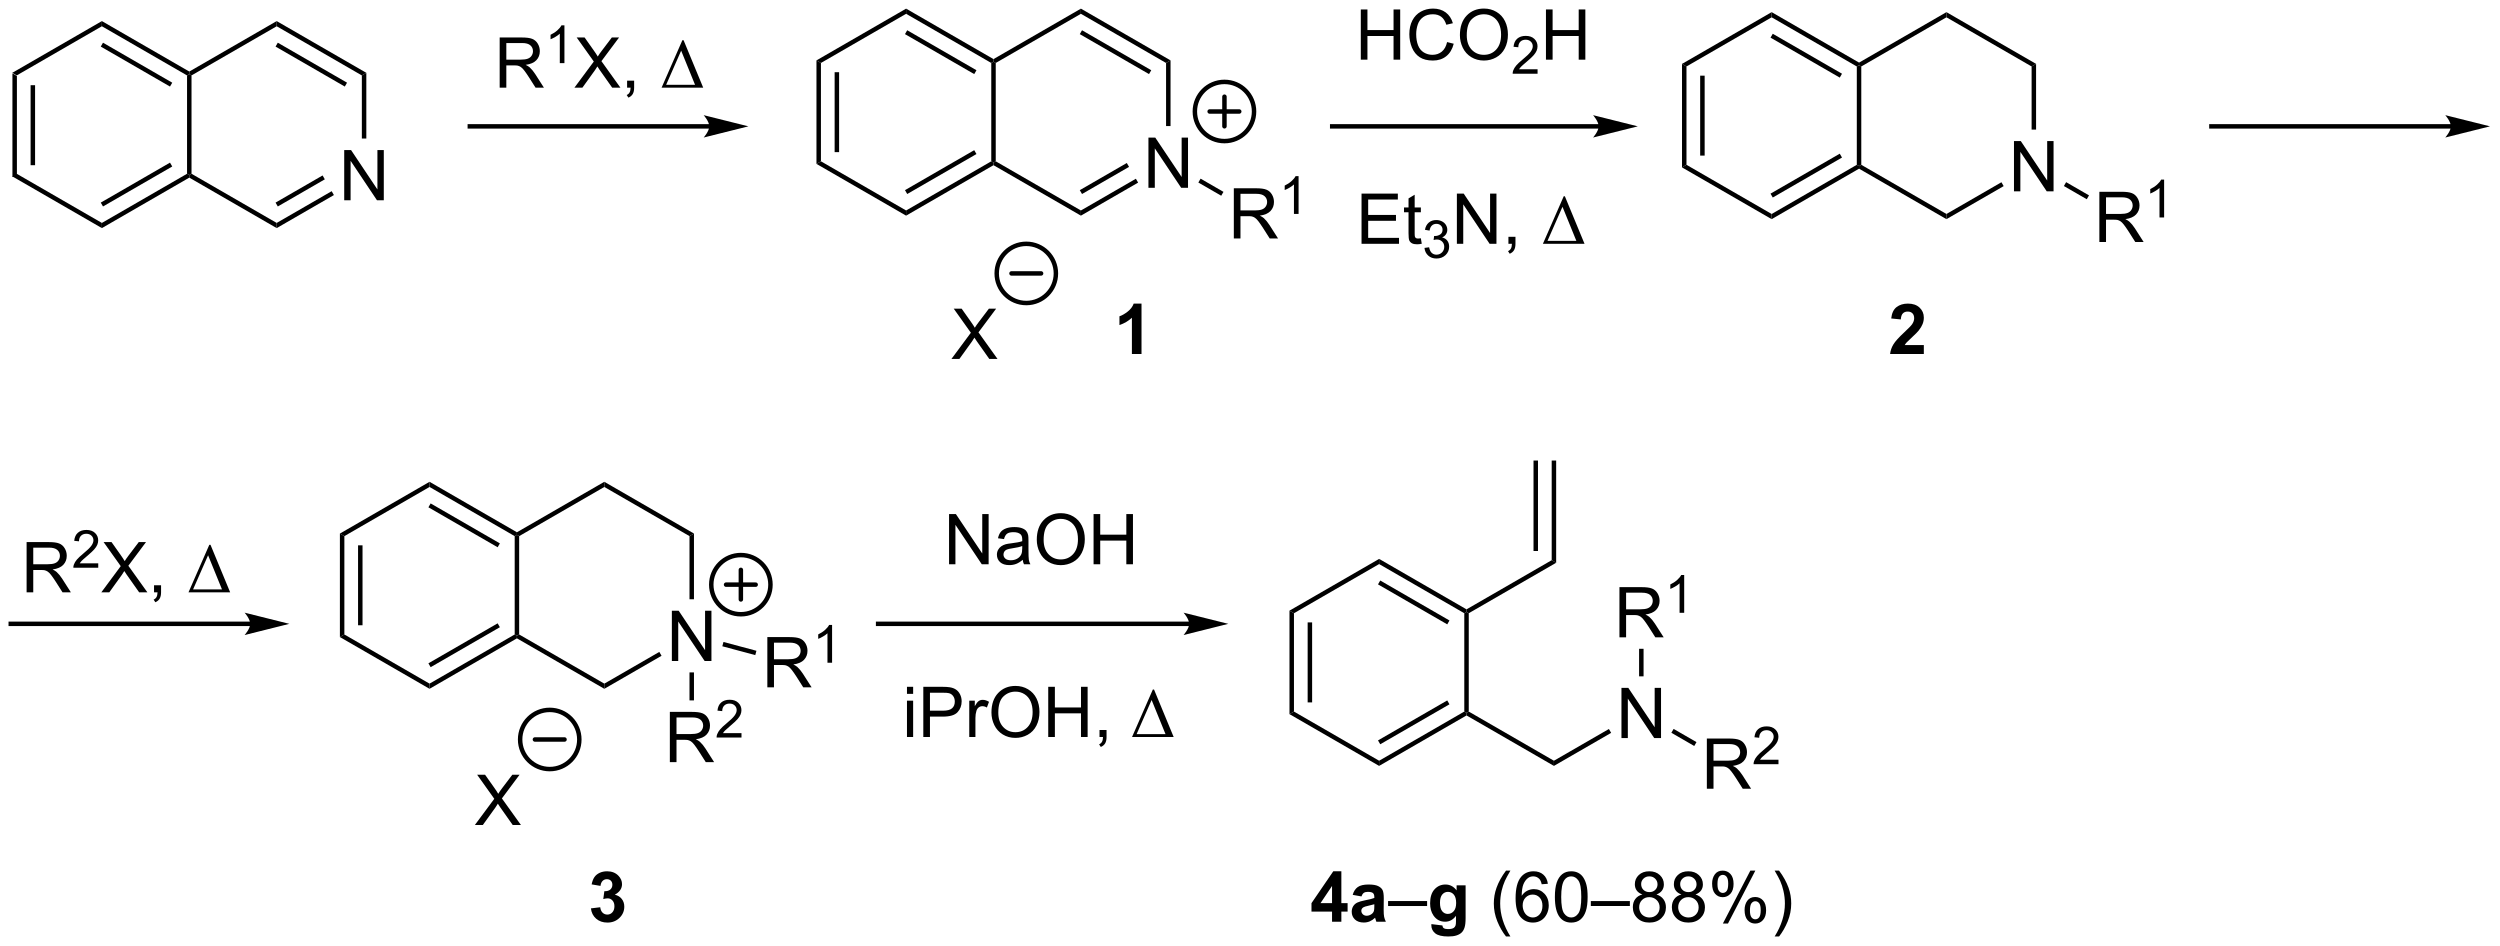 <?xml version="1.0" encoding="UTF-8"?>
<!DOCTYPE svg PUBLIC '-//W3C//DTD SVG 1.0//EN'
          'http://www.w3.org/TR/2001/REC-SVG-20010904/DTD/svg10.dtd'>
<svg stroke-dasharray="none" shape-rendering="auto" xmlns="http://www.w3.org/2000/svg" font-family="'Dialog'" text-rendering="auto" width="782" fill-opacity="1" color-interpolation="auto" color-rendering="auto" preserveAspectRatio="xMidYMid meet" font-size="12px" viewBox="0 0 782 296" fill="black" xmlns:xlink="http://www.w3.org/1999/xlink" stroke="black" image-rendering="auto" stroke-miterlimit="10" stroke-linecap="square" stroke-linejoin="miter" font-style="normal" stroke-width="1" height="296" stroke-dashoffset="0" font-weight="normal" stroke-opacity="1"
><!--Generated by the Batik Graphics2D SVG Generator--><defs id="genericDefs"
  /><g
  ><defs id="defs1"
    ><clipPath clipPathUnits="userSpaceOnUse" id="clipPath1"
      ><path d="M0.37 2.918 L293.44 2.918 L293.44 113.761 L0.37 113.761 L0.37 2.918 Z"
      /></clipPath
      ><clipPath clipPathUnits="userSpaceOnUse" id="clipPath2"
      ><path d="M53.541 168.044 L53.541 275.805 L338.462 275.805 L338.462 168.044 Z"
      /></clipPath
    ></defs
    ><g transform="scale(2.667,2.667) translate(-0.37,-2.918) matrix(1.029,0,0,1.029,-54.702,-169.932)"
    ><path d="M54.936 176.346 L55.447 176.641 L55.447 187.855 L54.936 188.15 ZM57.008 177.69 L57.008 186.806 L57.518 186.806 L57.518 177.69 Z" stroke="none" clip-path="url(#clipPath2)"
    /></g
    ><g transform="matrix(2.743,0,0,2.743,-146.86,-460.934)"
    ><path d="M54.936 188.15 L55.447 187.855 L65.158 193.462 L65.158 194.051 Z" stroke="none" clip-path="url(#clipPath2)"
    /></g
    ><g transform="matrix(2.743,0,0,2.743,-146.86,-460.934)"
    ><path d="M65.158 194.051 L65.158 193.462 L74.87 187.855 L75.125 188.002 L75.125 188.297 ZM65.286 191.585 L73.181 187.027 L72.926 186.585 L65.031 191.144 Z" stroke="none" clip-path="url(#clipPath2)"
    /></g
    ><g transform="matrix(2.743,0,0,2.743,-146.86,-460.934)"
    ><path d="M75.38 187.855 L75.125 188.002 L74.87 187.855 L74.87 176.641 L75.125 176.494 L75.38 176.641 Z" stroke="none" clip-path="url(#clipPath2)"
    /></g
    ><g transform="matrix(2.743,0,0,2.743,-146.86,-460.934)"
    ><path d="M75.125 176.199 L75.125 176.494 L74.87 176.641 L65.158 171.034 L65.158 170.445 ZM73.181 177.469 L65.286 172.91 L65.031 173.352 L72.926 177.911 Z" stroke="none" clip-path="url(#clipPath2)"
    /></g
    ><g transform="matrix(2.743,0,0,2.743,-146.86,-460.934)"
    ><path d="M65.158 170.445 L65.158 171.034 L55.447 176.641 L54.936 176.346 Z" stroke="none" clip-path="url(#clipPath2)"
    /></g
    ><g transform="matrix(2.743,0,0,2.743,-146.86,-460.934)"
    ><path d="M92.793 190.877 L92.793 185.151 L93.572 185.151 L96.579 189.645 L96.579 185.151 L97.306 185.151 L97.306 190.877 L96.528 190.877 L93.52 186.377 L93.52 190.877 L92.793 190.877 Z" stroke="none" clip-path="url(#clipPath2)"
    /></g
    ><g transform="matrix(2.743,0,0,2.743,-146.86,-460.934)"
    ><path d="M75.125 188.297 L75.125 188.002 L75.38 187.855 L85.092 193.462 L85.092 194.051 Z" stroke="none" clip-path="url(#clipPath2)"
    /></g
    ><g transform="matrix(2.743,0,0,2.743,-146.86,-460.934)"
    ><path d="M85.092 194.051 L85.092 193.462 L91.362 189.842 L91.617 190.284 ZM85.219 191.585 L90.581 188.49 L90.326 188.048 L84.964 191.144 Z" stroke="none" clip-path="url(#clipPath2)"
    /></g
    ><g transform="matrix(2.743,0,0,2.743,-146.86,-460.934)"
    ><path d="M95.314 183.839 L94.803 183.839 L94.803 176.641 L95.314 176.346 Z" stroke="none" clip-path="url(#clipPath2)"
    /></g
    ><g transform="matrix(2.743,0,0,2.743,-146.86,-460.934)"
    ><path d="M95.314 176.346 L94.803 176.641 L85.092 171.034 L85.092 170.445 ZM93.115 177.469 L85.219 172.91 L84.964 173.352 L92.859 177.911 Z" stroke="none" clip-path="url(#clipPath2)"
    /></g
    ><g transform="matrix(2.743,0,0,2.743,-146.86,-460.934)"
    ><path d="M85.092 170.445 L85.092 171.034 L75.38 176.641 L75.125 176.494 L75.125 176.199 Z" stroke="none" clip-path="url(#clipPath2)"
    /></g
    ><g transform="matrix(2.743,0,0,2.743,-146.86,-460.934)"
    ><path d="M110.521 178.041 L110.521 172.315 L113.06 172.315 Q113.826 172.315 114.224 172.469 Q114.623 172.622 114.86 173.013 Q115.099 173.403 115.099 173.877 Q115.099 174.487 114.704 174.906 Q114.31 175.323 113.485 175.435 Q113.787 175.581 113.943 175.721 Q114.274 176.026 114.571 176.482 L115.568 178.041 L114.615 178.041 L113.857 176.849 Q113.524 176.333 113.308 176.06 Q113.094 175.786 112.925 175.677 Q112.756 175.567 112.579 175.526 Q112.451 175.497 112.157 175.497 L111.279 175.497 L111.279 178.041 L110.521 178.041 ZM111.279 174.841 L112.907 174.841 Q113.427 174.841 113.719 174.734 Q114.013 174.627 114.164 174.39 Q114.318 174.153 114.318 173.877 Q114.318 173.471 114.021 173.211 Q113.727 172.948 113.091 172.948 L111.279 172.948 L111.279 174.841 Z" stroke="none" clip-path="url(#clipPath2)"
    /></g
    ><g transform="matrix(2.743,0,0,2.743,-146.86,-460.934)"
    ><path d="M117.905 175.241 L117.377 175.241 L117.377 171.88 Q117.186 172.062 116.877 172.243 Q116.569 172.425 116.323 172.517 L116.323 172.007 Q116.764 171.798 117.094 171.503 Q117.426 171.206 117.565 170.929 L117.905 170.929 L117.905 175.241 Z" stroke="none" clip-path="url(#clipPath2)"
    /></g
    ><g transform="matrix(2.743,0,0,2.743,-146.86,-460.934)"
    ><path d="M119.042 178.041 L121.255 175.057 L119.302 172.315 L120.206 172.315 L121.245 173.784 Q121.568 174.239 121.706 174.487 Q121.896 174.174 122.159 173.833 L123.31 172.315 L124.135 172.315 L122.122 175.013 L124.292 178.041 L123.354 178.041 L121.912 175.997 Q121.792 175.823 121.662 175.614 Q121.471 175.927 121.388 176.044 L119.951 178.041 L119.042 178.041 ZM125.052 178.041 L125.052 177.239 L125.854 177.239 L125.854 178.041 Q125.854 178.484 125.698 178.755 Q125.542 179.026 125.201 179.174 L125.005 178.875 Q125.229 178.776 125.333 178.586 Q125.44 178.398 125.451 178.041 L125.052 178.041 Z" stroke="none" clip-path="url(#clipPath2)"
    /></g
    ><g transform="matrix(2.743,0,0,2.743,-146.86,-460.934)"
    ><path d="M128.982 178.041 L131.357 172.622 L131.49 172.622 L133.732 178.041 L128.982 178.041 ZM132.799 177.708 L131.216 173.817 L129.505 177.708 L132.799 177.708 Z" stroke="none" clip-path="url(#clipPath2)"
    /></g
    ><g transform="matrix(2.743,0,0,2.743,-146.86,-460.934)"
    ><path d="M134.421 182.193 L107.117 182.193 L106.862 182.193 L106.862 182.703 L107.117 182.703 L134.421 182.703 L134.676 182.703 L134.676 182.193 L134.421 182.193 ZM138.886 182.448 L133.783 181.172 C133.783 181.172 134.421 181.89 134.421 182.448 C134.421 183.006 133.783 183.723 133.783 183.723 Z" stroke="none" clip-path="url(#clipPath2)"
    /></g
    ><g transform="matrix(2.743,0,0,2.743,-146.86,-460.934)"
    ><path d="M146.646 174.926 L147.156 175.221 L147.156 186.435 L146.646 186.73 ZM148.718 176.27 L148.718 185.386 L149.228 185.386 L149.228 176.27 Z" stroke="none" clip-path="url(#clipPath2)"
    /></g
    ><g transform="matrix(2.743,0,0,2.743,-146.86,-460.934)"
    ><path d="M146.646 186.73 L147.156 186.435 L156.868 192.042 L156.868 192.631 Z" stroke="none" clip-path="url(#clipPath2)"
    /></g
    ><g transform="matrix(2.743,0,0,2.743,-146.86,-460.934)"
    ><path d="M156.868 192.631 L156.868 192.042 L166.58 186.435 L166.835 186.582 L166.835 186.877 ZM156.995 190.165 L164.891 185.607 L164.636 185.165 L156.74 189.724 Z" stroke="none" clip-path="url(#clipPath2)"
    /></g
    ><g transform="matrix(2.743,0,0,2.743,-146.86,-460.934)"
    ><path d="M167.09 186.435 L166.835 186.582 L166.58 186.435 L166.58 175.221 L166.835 175.073 L167.09 175.221 Z" stroke="none" clip-path="url(#clipPath2)"
    /></g
    ><g transform="matrix(2.743,0,0,2.743,-146.86,-460.934)"
    ><path d="M166.835 174.779 L166.835 175.073 L166.58 175.221 L156.868 169.614 L156.868 169.025 ZM164.891 176.049 L156.995 171.49 L156.74 171.932 L164.636 176.49 Z" stroke="none" clip-path="url(#clipPath2)"
    /></g
    ><g transform="matrix(2.743,0,0,2.743,-146.86,-460.934)"
    ><path d="M156.868 169.025 L156.868 169.614 L147.156 175.221 L146.646 174.926 Z" stroke="none" clip-path="url(#clipPath2)"
    /></g
    ><g transform="matrix(2.743,0,0,2.743,-146.86,-460.934)"
    ><path d="M184.503 189.457 L184.503 183.731 L185.281 183.731 L188.289 188.225 L188.289 183.731 L189.016 183.731 L189.016 189.457 L188.237 189.457 L185.229 184.957 L185.229 189.457 L184.503 189.457 Z" stroke="none" clip-path="url(#clipPath2)"
    /></g
    ><g transform="matrix(2.743,0,0,2.743,-146.86,-460.934)"
    ><path d="M166.835 186.877 L166.835 186.582 L167.09 186.435 L176.802 192.042 L176.802 192.631 Z" stroke="none" clip-path="url(#clipPath2)"
    /></g
    ><g transform="matrix(2.743,0,0,2.743,-146.86,-460.934)"
    ><path d="M176.802 192.631 L176.802 192.042 L183.071 188.422 L183.326 188.864 ZM176.929 190.165 L182.291 187.07 L182.035 186.628 L176.674 189.724 Z" stroke="none" clip-path="url(#clipPath2)"
    /></g
    ><g transform="matrix(2.743,0,0,2.743,-146.86,-460.934)"
    ><path d="M187.023 182.419 L186.513 182.419 L186.513 175.221 L187.023 174.926 Z" stroke="none" clip-path="url(#clipPath2)"
    /></g
    ><g transform="matrix(2.743,0,0,2.743,-146.86,-460.934)"
    ><path d="M187.023 174.926 L186.513 175.221 L176.802 169.614 L176.802 169.025 ZM184.824 176.049 L176.929 171.49 L176.674 171.932 L184.569 176.49 Z" stroke="none" clip-path="url(#clipPath2)"
    /></g
    ><g transform="matrix(2.743,0,0,2.743,-146.86,-460.934)"
    ><path d="M176.802 169.025 L176.802 169.614 L167.09 175.221 L166.835 175.073 L166.835 174.779 Z" stroke="none" clip-path="url(#clipPath2)"
    /></g
    ><g transform="matrix(2.743,0,0,2.743,-146.86,-460.934)"
    ><path d="M194.24 195.237 L194.24 189.51 L196.779 189.51 Q197.545 189.51 197.943 189.664 Q198.342 189.817 198.579 190.208 Q198.818 190.599 198.818 191.072 Q198.818 191.682 198.423 192.101 Q198.029 192.518 197.204 192.63 Q197.506 192.776 197.662 192.916 Q197.993 193.221 198.29 193.677 L199.287 195.237 L198.334 195.237 L197.576 194.044 Q197.243 193.528 197.027 193.255 Q196.813 192.981 196.644 192.872 Q196.475 192.762 196.298 192.721 Q196.17 192.692 195.876 192.692 L194.998 192.692 L194.998 195.237 L194.24 195.237 ZM194.998 192.036 L196.626 192.036 Q197.147 192.036 197.438 191.929 Q197.732 191.822 197.883 191.585 Q198.037 191.349 198.037 191.072 Q198.037 190.666 197.74 190.406 Q197.446 190.143 196.811 190.143 L194.998 190.143 L194.998 192.036 Z" stroke="none" clip-path="url(#clipPath2)"
    /></g
    ><g transform="matrix(2.743,0,0,2.743,-146.86,-460.934)"
    ><path d="M201.624 192.436 L201.096 192.436 L201.096 189.075 Q200.905 189.257 200.596 189.438 Q200.288 189.62 200.042 189.712 L200.042 189.202 Q200.483 188.993 200.813 188.698 Q201.145 188.401 201.284 188.124 L201.624 188.124 L201.624 192.436 Z" stroke="none" clip-path="url(#clipPath2)"
    /></g
    ><g transform="matrix(2.743,0,0,2.743,-146.86,-460.934)"
    ><path d="M190.195 188.855 L190.45 188.413 L193.059 189.919 L192.804 190.361 Z" stroke="none" clip-path="url(#clipPath2)"
    /></g
    ><g transform="matrix(2.743,0,0,2.743,-146.86,-460.934)"
    ><path d="M162.04 208.969 L164.253 205.984 L162.3 203.242 L163.203 203.242 L164.243 204.711 Q164.565 205.167 164.703 205.414 Q164.894 205.101 165.157 204.76 L166.308 203.242 L167.133 203.242 L165.12 205.94 L167.29 208.969 L166.352 208.969 L164.909 206.924 Q164.79 206.75 164.659 206.542 Q164.469 206.854 164.386 206.971 L162.948 208.969 L162.04 208.969 Z" stroke="none" clip-path="url(#clipPath2)"
    /></g
    ><g stroke-width="0.51" transform="matrix(2.743,0,0,2.743,-146.86,-460.934)" stroke-linejoin="round" stroke-linecap="round"
    ><path fill="none" d="M193.171 184.13 C191.307 184.13 189.796 182.619 189.796 180.755 C189.796 178.891 191.307 177.38 193.171 177.38 C195.035 177.38 196.546 178.891 196.546 180.755 C196.546 182.619 195.035 184.13 193.171 184.13 M191.483 180.755 L194.858 180.755 M193.171 179.067 L193.171 182.442" clip-path="url(#clipPath2)"
    /></g
    ><g stroke-width="0.51" transform="matrix(2.743,0,0,2.743,-146.86,-460.934)" stroke-linejoin="round" stroke-linecap="round"
    ><path fill="none" d="M170.575 202.595 C168.71 202.595 167.2 201.084 167.2 199.22 C167.2 197.357 168.71 195.845 170.575 195.845 C172.438 195.845 173.95 197.357 173.95 199.22 C173.95 201.084 172.438 202.595 170.575 202.595 M168.887 199.22 L172.262 199.22" clip-path="url(#clipPath2)"
    /></g
    ><g transform="matrix(2.743,0,0,2.743,-146.86,-460.934)"
    ><path d="M208.72 174.845 L208.72 169.118 L209.477 169.118 L209.477 171.47 L212.454 171.47 L212.454 169.118 L213.212 169.118 L213.212 174.845 L212.454 174.845 L212.454 172.144 L209.477 172.144 L209.477 174.845 L208.72 174.845 ZM218.559 172.837 L219.317 173.027 Q219.08 173.962 218.46 174.454 Q217.841 174.944 216.947 174.944 Q216.02 174.944 215.44 174.566 Q214.862 174.188 214.557 173.475 Q214.255 172.759 214.255 171.938 Q214.255 171.042 214.596 170.378 Q214.94 169.712 215.57 169.365 Q216.2 169.019 216.958 169.019 Q217.817 169.019 218.403 169.457 Q218.989 169.894 219.221 170.688 L218.473 170.863 Q218.275 170.238 217.895 169.954 Q217.518 169.667 216.942 169.667 Q216.283 169.667 215.838 169.985 Q215.395 170.3 215.216 170.834 Q215.036 171.368 215.036 171.933 Q215.036 172.665 215.25 173.209 Q215.463 173.753 215.911 174.024 Q216.362 174.292 216.885 174.292 Q217.52 174.292 217.96 173.925 Q218.403 173.558 218.559 172.837 ZM220.022 172.055 Q220.022 170.628 220.787 169.824 Q221.553 169.016 222.764 169.016 Q223.555 169.016 224.191 169.397 Q224.829 169.774 225.162 170.451 Q225.498 171.128 225.498 171.988 Q225.498 172.86 225.147 173.548 Q224.795 174.235 224.149 174.589 Q223.506 174.944 222.759 174.944 Q221.951 174.944 221.313 174.553 Q220.678 174.16 220.35 173.485 Q220.022 172.808 220.022 172.055 ZM220.803 172.066 Q220.803 173.102 221.357 173.699 Q221.915 174.292 222.756 174.292 Q223.61 174.292 224.162 173.691 Q224.717 173.089 224.717 171.985 Q224.717 171.285 224.48 170.764 Q224.243 170.243 223.787 169.957 Q223.334 169.667 222.766 169.667 Q221.962 169.667 221.381 170.222 Q220.803 170.774 220.803 172.066 Z" stroke="none" clip-path="url(#clipPath2)"
    /></g
    ><g transform="matrix(2.743,0,0,2.743,-146.86,-460.934)"
    ><path d="M228.878 175.937 L228.878 176.445 L226.038 176.445 Q226.032 176.253 226.1 176.077 Q226.208 175.788 226.446 175.507 Q226.686 175.226 227.137 174.857 Q227.837 174.282 228.083 173.946 Q228.329 173.611 228.329 173.312 Q228.329 172.999 228.104 172.784 Q227.882 172.568 227.52 172.568 Q227.139 172.568 226.911 172.796 Q226.683 173.025 226.68 173.429 L226.137 173.374 Q226.194 172.767 226.558 172.45 Q226.921 172.132 227.532 172.132 Q228.151 172.132 228.511 172.476 Q228.872 172.818 228.872 173.323 Q228.872 173.581 228.766 173.831 Q228.661 174.079 228.415 174.355 Q228.171 174.63 227.602 175.111 Q227.128 175.509 226.993 175.651 Q226.858 175.794 226.77 175.937 L228.878 175.937 Z" stroke="none" clip-path="url(#clipPath2)"
    /></g
    ><g transform="matrix(2.743,0,0,2.743,-146.86,-460.934)"
    ><path d="M229.834 174.845 L229.834 169.118 L230.592 169.118 L230.592 171.47 L233.568 171.47 L233.568 169.118 L234.326 169.118 L234.326 174.845 L233.568 174.845 L233.568 172.144 L230.592 172.144 L230.592 174.845 L229.834 174.845 Z" stroke="none" clip-path="url(#clipPath2)"
    /></g
    ><g transform="matrix(2.743,0,0,2.743,-146.86,-460.934)"
    ><path d="M208.804 195.845 L208.804 190.118 L212.944 190.118 L212.944 190.792 L209.561 190.792 L209.561 192.548 L212.731 192.548 L212.731 193.22 L209.561 193.22 L209.561 195.167 L213.077 195.167 L213.077 195.845 L208.804 195.845 ZM215.569 195.214 L215.671 195.837 Q215.374 195.899 215.139 195.899 Q214.757 195.899 214.546 195.779 Q214.335 195.657 214.249 195.459 Q214.163 195.261 214.163 194.628 L214.163 192.243 L213.647 192.243 L213.647 191.696 L214.163 191.696 L214.163 190.667 L214.863 190.245 L214.863 191.696 L215.569 191.696 L215.569 192.243 L214.863 192.243 L214.863 194.667 Q214.863 194.97 214.9 195.055 Q214.936 195.141 215.02 195.194 Q215.106 195.243 215.262 195.243 Q215.379 195.243 215.569 195.214 Z" stroke="none" clip-path="url(#clipPath2)"
    /></g
    ><g transform="matrix(2.743,0,0,2.743,-146.86,-460.934)"
    ><path d="M215.981 196.31 L216.509 196.239 Q216.6 196.689 216.817 196.886 Q217.036 197.083 217.35 197.083 Q217.721 197.083 217.977 196.825 Q218.235 196.568 218.235 196.187 Q218.235 195.823 217.997 195.589 Q217.761 195.353 217.393 195.353 Q217.245 195.353 217.022 195.411 L217.081 194.948 Q217.134 194.954 217.165 194.954 Q217.503 194.954 217.772 194.779 Q218.042 194.603 218.042 194.236 Q218.042 193.946 217.845 193.757 Q217.649 193.566 217.339 193.566 Q217.03 193.566 216.825 193.759 Q216.62 193.952 216.561 194.339 L216.034 194.245 Q216.132 193.714 216.473 193.423 Q216.817 193.132 217.327 193.132 Q217.679 193.132 217.973 193.282 Q218.27 193.433 218.427 193.695 Q218.583 193.954 218.583 194.247 Q218.583 194.526 218.432 194.755 Q218.284 194.984 217.991 195.118 Q218.372 195.206 218.583 195.484 Q218.794 195.759 218.794 196.175 Q218.794 196.738 218.384 197.13 Q217.973 197.521 217.346 197.521 Q216.782 197.521 216.407 197.185 Q216.034 196.847 215.981 196.31 Z" stroke="none" clip-path="url(#clipPath2)"
    /></g
    ><g transform="matrix(2.743,0,0,2.743,-146.86,-460.934)"
    ><path d="M219.676 195.845 L219.676 190.118 L220.454 190.118 L223.462 194.613 L223.462 190.118 L224.189 190.118 L224.189 195.845 L223.41 195.845 L220.402 191.345 L220.402 195.845 L219.676 195.845 ZM225.554 195.845 L225.554 195.042 L226.357 195.042 L226.357 195.845 Q226.357 196.287 226.2 196.558 Q226.044 196.829 225.703 196.977 L225.508 196.678 Q225.732 196.579 225.836 196.389 Q225.942 196.201 225.953 195.845 L225.554 195.845 Z" stroke="none" clip-path="url(#clipPath2)"
    /></g
    ><g transform="matrix(2.743,0,0,2.743,-146.86,-460.934)"
    ><path d="M229.484 195.845 L231.859 190.425 L231.992 190.425 L234.234 195.845 L229.484 195.845 ZM233.302 195.511 L231.719 191.62 L230.008 195.511 L233.302 195.511 Z" stroke="none" clip-path="url(#clipPath2)"
    /></g
    ><g transform="matrix(2.743,0,0,2.743,-146.86,-460.934)"
    ><path d="M235.845 182.193 L205.459 182.193 L205.204 182.193 L205.204 182.703 L205.459 182.703 L235.845 182.703 L236.1 182.703 L236.1 182.193 L235.845 182.193 ZM240.309 182.448 L235.207 181.172 C235.207 181.172 235.845 181.89 235.845 182.448 C235.845 183.006 235.207 183.723 235.207 183.723 Z" stroke="none" clip-path="url(#clipPath2)"
    /></g
    ><g transform="matrix(2.743,0,0,2.743,-146.86,-460.934)"
    ><path d="M245.349 175.326 L245.859 175.62 L245.859 186.834 L245.349 187.129 ZM247.42 176.669 L247.42 185.786 L247.931 185.786 L247.931 176.669 Z" stroke="none" clip-path="url(#clipPath2)"
    /></g
    ><g transform="matrix(2.743,0,0,2.743,-146.86,-460.934)"
    ><path d="M245.349 187.129 L245.859 186.834 L255.571 192.442 L255.571 193.031 Z" stroke="none" clip-path="url(#clipPath2)"
    /></g
    ><g transform="matrix(2.743,0,0,2.743,-146.86,-460.934)"
    ><path d="M255.571 193.031 L255.571 192.442 L265.282 186.834 L265.538 186.982 L265.538 187.276 ZM255.698 190.565 L263.594 186.007 L263.338 185.565 L255.443 190.123 Z" stroke="none" clip-path="url(#clipPath2)"
    /></g
    ><g transform="matrix(2.743,0,0,2.743,-146.86,-460.934)"
    ><path d="M265.793 186.834 L265.538 186.982 L265.282 186.834 L265.282 175.62 L265.538 175.473 L265.793 175.62 Z" stroke="none" clip-path="url(#clipPath2)"
    /></g
    ><g transform="matrix(2.743,0,0,2.743,-146.86,-460.934)"
    ><path d="M265.538 175.179 L265.538 175.473 L265.282 175.62 L255.571 170.013 L255.571 169.424 ZM263.594 176.448 L255.698 171.89 L255.443 172.332 L263.338 176.89 Z" stroke="none" clip-path="url(#clipPath2)"
    /></g
    ><g transform="matrix(2.743,0,0,2.743,-146.86,-460.934)"
    ><path d="M255.571 169.424 L255.571 170.013 L245.859 175.62 L245.349 175.326 Z" stroke="none" clip-path="url(#clipPath2)"
    /></g
    ><g transform="matrix(2.743,0,0,2.743,-146.86,-460.934)"
    ><path d="M283.205 189.857 L283.205 184.13 L283.984 184.13 L286.992 188.625 L286.992 184.13 L287.719 184.13 L287.719 189.857 L286.94 189.857 L283.932 185.357 L283.932 189.857 L283.205 189.857 Z" stroke="none" clip-path="url(#clipPath2)"
    /></g
    ><g transform="matrix(2.743,0,0,2.743,-146.86,-460.934)"
    ><path d="M265.538 187.276 L265.538 186.982 L265.793 186.834 L275.504 192.442 L275.504 193.031 Z" stroke="none" clip-path="url(#clipPath2)"
    /></g
    ><g transform="matrix(2.743,0,0,2.743,-146.86,-460.934)"
    ><path d="M275.504 193.031 L275.504 192.442 L281.774 188.822 L282.029 189.264 Z" stroke="none" clip-path="url(#clipPath2)"
    /></g
    ><g transform="matrix(2.743,0,0,2.743,-146.86,-460.934)"
    ><path d="M285.726 182.819 L285.216 182.819 L285.216 175.62 L285.726 175.326 Z" stroke="none" clip-path="url(#clipPath2)"
    /></g
    ><g transform="matrix(2.743,0,0,2.743,-146.86,-460.934)"
    ><path d="M285.726 175.326 L285.216 175.62 L275.504 170.013 L275.504 169.424 Z" stroke="none" clip-path="url(#clipPath2)"
    /></g
    ><g transform="matrix(2.743,0,0,2.743,-146.86,-460.934)"
    ><path d="M275.504 169.424 L275.504 170.013 L265.793 175.62 L265.538 175.473 L265.538 175.179 Z" stroke="none" clip-path="url(#clipPath2)"
    /></g
    ><g transform="matrix(2.743,0,0,2.743,-146.86,-460.934)"
    ><path d="M292.943 195.636 L292.943 189.91 L295.482 189.91 Q296.248 189.91 296.646 190.063 Q297.045 190.217 297.282 190.607 Q297.521 190.998 297.521 191.472 Q297.521 192.081 297.125 192.501 Q296.732 192.917 295.907 193.029 Q296.209 193.175 296.365 193.316 Q296.696 193.62 296.993 194.076 L297.99 195.636 L297.037 195.636 L296.279 194.443 Q295.946 193.928 295.73 193.654 Q295.516 193.381 295.347 193.272 Q295.178 193.162 295 193.12 Q294.873 193.092 294.579 193.092 L293.701 193.092 L293.701 195.636 L292.943 195.636 ZM293.701 192.436 L295.329 192.436 Q295.849 192.436 296.141 192.329 Q296.435 192.222 296.586 191.985 Q296.74 191.748 296.74 191.472 Q296.74 191.066 296.443 190.805 Q296.149 190.542 295.513 190.542 L293.701 190.542 L293.701 192.436 Z" stroke="none" clip-path="url(#clipPath2)"
    /></g
    ><g transform="matrix(2.743,0,0,2.743,-146.86,-460.934)"
    ><path d="M300.327 192.836 L299.799 192.836 L299.799 189.475 Q299.608 189.656 299.299 189.838 Q298.991 190.02 298.745 190.112 L298.745 189.602 Q299.186 189.393 299.516 189.098 Q299.848 188.801 299.987 188.524 L300.327 188.524 L300.327 192.836 Z" stroke="none" clip-path="url(#clipPath2)"
    /></g
    ><g transform="matrix(2.743,0,0,2.743,-146.86,-460.934)"
    ><path d="M288.897 189.255 L289.153 188.813 L291.762 190.319 L291.506 190.761 Z" stroke="none" clip-path="url(#clipPath2)"
    /></g
    ><g transform="matrix(2.743,0,0,2.743,-146.86,-460.934)"
    ><path d="M333.026 182.193 L305.721 182.193 L305.466 182.193 L305.466 182.703 L305.721 182.703 L333.026 182.703 L333.281 182.703 L333.281 182.193 L333.026 182.193 ZM337.49 182.448 L332.388 181.172 C332.388 181.172 333.026 181.89 333.026 182.448 C333.026 183.006 332.388 183.723 332.388 183.723 Z" stroke="none" clip-path="url(#clipPath2)"
    /></g
    ><g transform="matrix(2.743,0,0,2.743,-146.86,-460.934)"
    ><path d="M56.574 235.585 L56.574 229.858 L59.113 229.858 Q59.879 229.858 60.277 230.012 Q60.676 230.165 60.913 230.556 Q61.152 230.947 61.152 231.421 Q61.152 232.03 60.757 232.449 Q60.363 232.866 59.538 232.978 Q59.84 233.124 59.996 233.264 Q60.327 233.569 60.624 234.025 L61.621 235.585 L60.668 235.585 L59.91 234.392 Q59.577 233.876 59.361 233.603 Q59.147 233.329 58.978 233.22 Q58.809 233.111 58.632 233.069 Q58.504 233.04 58.21 233.04 L57.332 233.04 L57.332 235.585 L56.574 235.585 ZM57.332 232.384 L58.96 232.384 Q59.481 232.384 59.772 232.277 Q60.066 232.171 60.218 231.934 Q60.371 231.697 60.371 231.421 Q60.371 231.014 60.074 230.754 Q59.78 230.491 59.145 230.491 L57.332 230.491 L57.332 232.384 Z" stroke="none" clip-path="url(#clipPath2)"
    /></g
    ><g transform="matrix(2.743,0,0,2.743,-146.86,-460.934)"
    ><path d="M64.743 232.277 L64.743 232.785 L61.903 232.785 Q61.897 232.593 61.966 232.417 Q62.073 232.128 62.311 231.847 Q62.552 231.566 63.003 231.197 Q63.702 230.623 63.948 230.287 Q64.194 229.951 64.194 229.652 Q64.194 229.339 63.969 229.125 Q63.747 228.908 63.386 228.908 Q63.005 228.908 62.776 229.136 Q62.548 229.365 62.546 229.769 L62.003 229.714 Q62.059 229.107 62.423 228.791 Q62.786 228.472 63.397 228.472 Q64.016 228.472 64.376 228.816 Q64.737 229.158 64.737 229.664 Q64.737 229.921 64.632 230.171 Q64.526 230.419 64.28 230.695 Q64.036 230.97 63.468 231.451 Q62.993 231.849 62.858 231.992 Q62.724 232.134 62.636 232.277 L64.743 232.277 Z" stroke="none" clip-path="url(#clipPath2)"
    /></g
    ><g transform="matrix(2.743,0,0,2.743,-146.86,-460.934)"
    ><path d="M65.095 235.585 L67.308 232.6 L65.355 229.858 L66.259 229.858 L67.298 231.327 Q67.621 231.783 67.759 232.03 Q67.949 231.718 68.212 231.376 L69.363 229.858 L70.189 229.858 L68.176 232.556 L70.345 235.585 L69.407 235.585 L67.965 233.54 Q67.845 233.366 67.715 233.158 Q67.525 233.47 67.441 233.587 L66.004 235.585 L65.095 235.585 ZM71.105 235.585 L71.105 234.783 L71.907 234.783 L71.907 235.585 Q71.907 236.027 71.751 236.298 Q71.595 236.569 71.254 236.718 L71.058 236.418 Q71.282 236.319 71.386 236.129 Q71.493 235.941 71.504 235.585 L71.105 235.585 Z" stroke="none" clip-path="url(#clipPath2)"
    /></g
    ><g transform="matrix(2.743,0,0,2.743,-146.86,-460.934)"
    ><path d="M75.035 235.585 L77.41 230.165 L77.543 230.165 L79.785 235.585 L75.035 235.585 ZM78.853 235.251 L77.269 231.361 L75.558 235.251 L78.853 235.251 Z" stroke="none" clip-path="url(#clipPath2)"
    /></g
    ><g transform="matrix(2.743,0,0,2.743,-146.86,-460.934)"
    ><path d="M82.073 238.926 L54.769 238.926 L54.513 238.926 L54.513 239.436 L54.769 239.436 L82.073 239.436 L82.328 239.436 L82.328 238.926 L82.073 238.926 ZM86.537 239.181 L81.435 237.906 C81.435 237.906 82.073 238.623 82.073 239.181 C82.073 239.739 81.435 240.457 81.435 240.457 Z" stroke="none" clip-path="url(#clipPath2)"
    /></g
    ><g transform="matrix(2.743,0,0,2.743,-146.86,-460.934)"
    ><path d="M92.3 228.884 L92.81 229.178 L92.81 240.393 L92.3 240.687 ZM94.371 230.227 L94.371 239.344 L94.881 239.344 L94.881 230.227 Z" stroke="none" clip-path="url(#clipPath2)"
    /></g
    ><g transform="matrix(2.743,0,0,2.743,-146.86,-460.934)"
    ><path d="M92.3 240.687 L92.81 240.393 L102.522 246 L102.522 246.589 Z" stroke="none" clip-path="url(#clipPath2)"
    /></g
    ><g transform="matrix(2.743,0,0,2.743,-146.86,-460.934)"
    ><path d="M102.522 246.589 L102.522 246 L112.233 240.393 L112.488 240.54 L112.488 240.834 ZM102.649 244.123 L110.544 239.565 L110.289 239.123 L102.394 243.681 Z" stroke="none" clip-path="url(#clipPath2)"
    /></g
    ><g transform="matrix(2.743,0,0,2.743,-146.86,-460.934)"
    ><path d="M112.743 240.393 L112.488 240.54 L112.233 240.393 L112.233 229.178 L112.488 229.031 L112.743 229.178 Z" stroke="none" clip-path="url(#clipPath2)"
    /></g
    ><g transform="matrix(2.743,0,0,2.743,-146.86,-460.934)"
    ><path d="M112.488 228.737 L112.488 229.031 L112.233 229.178 L102.522 223.571 L102.522 222.982 ZM110.544 230.006 L102.649 225.448 L102.394 225.89 L110.289 230.448 Z" stroke="none" clip-path="url(#clipPath2)"
    /></g
    ><g transform="matrix(2.743,0,0,2.743,-146.86,-460.934)"
    ><path d="M102.522 222.982 L102.522 223.571 L92.81 229.178 L92.3 228.884 Z" stroke="none" clip-path="url(#clipPath2)"
    /></g
    ><g transform="matrix(2.743,0,0,2.743,-146.86,-460.934)"
    ><path d="M130.156 243.415 L130.156 237.688 L130.935 237.688 L133.943 242.183 L133.943 237.688 L134.669 237.688 L134.669 243.415 L133.891 243.415 L130.883 238.915 L130.883 243.415 L130.156 243.415 Z" stroke="none" clip-path="url(#clipPath2)"
    /></g
    ><g transform="matrix(2.743,0,0,2.743,-146.86,-460.934)"
    ><path d="M112.488 240.834 L112.488 240.54 L112.743 240.393 L122.455 246 L122.455 246.589 Z" stroke="none" clip-path="url(#clipPath2)"
    /></g
    ><g transform="matrix(2.743,0,0,2.743,-146.86,-460.934)"
    ><path d="M122.455 246.589 L122.455 246 L128.725 242.38 L128.98 242.822 Z" stroke="none" clip-path="url(#clipPath2)"
    /></g
    ><g transform="matrix(2.743,0,0,2.743,-146.86,-460.934)"
    ><path d="M132.677 236.376 L132.167 236.376 L132.167 229.178 L132.677 228.884 Z" stroke="none" clip-path="url(#clipPath2)"
    /></g
    ><g transform="matrix(2.743,0,0,2.743,-146.86,-460.934)"
    ><path d="M132.677 228.884 L132.167 229.178 L122.455 223.571 L122.455 222.982 Z" stroke="none" clip-path="url(#clipPath2)"
    /></g
    ><g transform="matrix(2.743,0,0,2.743,-146.86,-460.934)"
    ><path d="M122.455 222.982 L122.455 223.571 L112.743 229.178 L112.488 229.031 L112.488 228.737 Z" stroke="none" clip-path="url(#clipPath2)"
    /></g
    ><g transform="matrix(2.743,0,0,2.743,-146.86,-460.934)"
    ><path d="M141.044 246.418 L141.044 240.692 L143.583 240.692 Q144.348 240.692 144.747 240.845 Q145.145 240.999 145.382 241.39 Q145.622 241.78 145.622 242.254 Q145.622 242.864 145.226 243.283 Q144.833 243.7 144.007 243.812 Q144.309 243.958 144.465 244.098 Q144.796 244.403 145.093 244.858 L146.09 246.418 L145.137 246.418 L144.38 245.226 Q144.046 244.71 143.83 244.437 Q143.617 244.163 143.447 244.054 Q143.278 243.944 143.101 243.903 Q142.973 243.874 142.679 243.874 L141.801 243.874 L141.801 246.418 L141.044 246.418 ZM141.801 243.218 L143.429 243.218 Q143.95 243.218 144.242 243.111 Q144.536 243.004 144.687 242.767 Q144.84 242.53 144.84 242.254 Q144.84 241.848 144.544 241.588 Q144.249 241.325 143.614 241.325 L141.801 241.325 L141.801 243.218 Z" stroke="none" clip-path="url(#clipPath2)"
    /></g
    ><g transform="matrix(2.743,0,0,2.743,-146.86,-460.934)"
    ><path d="M148.427 243.618 L147.9 243.618 L147.9 240.257 Q147.708 240.439 147.4 240.62 Q147.091 240.802 146.845 240.894 L146.845 240.384 Q147.286 240.175 147.617 239.88 Q147.948 239.583 148.087 239.306 L148.427 239.306 L148.427 243.618 Z" stroke="none" clip-path="url(#clipPath2)"
    /></g
    ><g transform="matrix(2.743,0,0,2.743,-146.86,-460.934)"
    ><path d="M135.91 241.738 L136.042 241.246 L139.8 242.253 L139.668 242.746 Z" stroke="none" clip-path="url(#clipPath2)"
    /></g
    ><g transform="matrix(2.743,0,0,2.743,-146.86,-460.934)"
    ><path d="M107.693 262.116 L109.906 259.132 L107.953 256.39 L108.857 256.39 L109.896 257.859 Q110.219 258.314 110.357 258.562 Q110.547 258.249 110.81 257.908 L111.961 256.39 L112.787 256.39 L110.774 259.088 L112.943 262.116 L112.005 262.116 L110.563 260.072 Q110.443 259.898 110.313 259.689 Q110.123 260.002 110.039 260.119 L108.602 262.116 L107.693 262.116 Z" stroke="none" clip-path="url(#clipPath2)"
    /></g
    ><g stroke-width="0.51" transform="matrix(2.743,0,0,2.743,-146.86,-460.934)" stroke-linejoin="round" stroke-linecap="round"
    ><path fill="none" d="M138.025 238.087 C136.161 238.087 134.65 236.576 134.65 234.712 C134.65 232.848 136.161 231.337 138.025 231.337 C139.889 231.337 141.4 232.848 141.4 234.712 C141.4 236.576 139.889 238.087 138.025 238.087 M136.338 234.712 L139.713 234.712 M138.025 233.025 L138.025 236.4" clip-path="url(#clipPath2)"
    /></g
    ><g stroke-width="0.51" transform="matrix(2.743,0,0,2.743,-146.86,-460.934)" stroke-linejoin="round" stroke-linecap="round"
    ><path fill="none" d="M116.228 255.743 C114.364 255.743 112.853 254.232 112.853 252.368 C112.853 250.504 114.364 248.993 116.228 248.993 C118.092 248.993 119.603 250.504 119.603 252.368 C119.603 254.232 118.092 255.743 116.228 255.743 M114.54 252.368 L117.915 252.368" clip-path="url(#clipPath2)"
    /></g
    ><g transform="matrix(2.743,0,0,2.743,-146.86,-460.934)"
    ><path d="M129.927 254.948 L129.927 249.222 L132.466 249.222 Q133.232 249.222 133.63 249.375 Q134.029 249.529 134.266 249.92 Q134.505 250.31 134.505 250.784 Q134.505 251.394 134.109 251.813 Q133.716 252.23 132.891 252.342 Q133.193 252.488 133.349 252.628 Q133.68 252.933 133.977 253.388 L134.974 254.948 L134.021 254.948 L133.263 253.756 Q132.93 253.24 132.714 252.967 Q132.5 252.693 132.331 252.584 Q132.161 252.474 131.984 252.433 Q131.857 252.404 131.562 252.404 L130.685 252.404 L130.685 254.948 L129.927 254.948 ZM130.685 251.748 L132.312 251.748 Q132.833 251.748 133.125 251.641 Q133.419 251.534 133.57 251.297 Q133.724 251.06 133.724 250.784 Q133.724 250.378 133.427 250.118 Q133.133 249.855 132.497 249.855 L130.685 249.855 L130.685 251.748 Z" stroke="none" clip-path="url(#clipPath2)"
    /></g
    ><g transform="matrix(2.743,0,0,2.743,-146.86,-460.934)"
    ><path d="M138.096 251.641 L138.096 252.148 L135.256 252.148 Q135.25 251.957 135.318 251.781 Q135.426 251.492 135.664 251.211 Q135.904 250.93 136.356 250.56 Q137.055 249.986 137.301 249.65 Q137.547 249.314 137.547 249.016 Q137.547 248.703 137.322 248.488 Q137.1 248.272 136.738 248.272 Q136.357 248.272 136.129 248.5 Q135.9 248.728 135.898 249.133 L135.356 249.078 Q135.412 248.471 135.775 248.154 Q136.139 247.836 136.75 247.836 Q137.369 247.836 137.728 248.18 Q138.09 248.522 138.09 249.027 Q138.09 249.285 137.984 249.535 Q137.879 249.783 137.633 250.059 Q137.389 250.334 136.82 250.814 Q136.346 251.213 136.211 251.355 Q136.076 251.498 135.988 251.641 L138.096 251.641 Z" stroke="none" clip-path="url(#clipPath2)"
    /></g
    ><g transform="matrix(2.743,0,0,2.743,-146.86,-460.934)"
    ><path d="M132.167 244.719 L132.677 244.719 L132.677 247.91 L132.167 247.91 Z" stroke="none" clip-path="url(#clipPath2)"
    /></g
    ><g transform="matrix(2.743,0,0,2.743,-146.86,-460.934)"
    ><path d="M161.766 232.388 L161.766 226.661 L162.544 226.661 L165.552 231.156 L165.552 226.661 L166.279 226.661 L166.279 232.388 L165.5 232.388 L162.492 227.888 L162.492 232.388 L161.766 232.388 ZM170.168 231.875 Q169.777 232.208 169.415 232.346 Q169.056 232.482 168.642 232.482 Q167.957 232.482 167.59 232.148 Q167.223 231.812 167.223 231.294 Q167.223 230.989 167.361 230.737 Q167.501 230.484 167.725 230.333 Q167.949 230.179 168.231 230.101 Q168.439 230.047 168.856 229.997 Q169.707 229.896 170.111 229.755 Q170.113 229.609 170.113 229.57 Q170.113 229.14 169.915 228.966 Q169.645 228.726 169.113 228.726 Q168.619 228.726 168.382 228.901 Q168.145 229.075 168.033 229.515 L167.345 229.422 Q167.439 228.982 167.652 228.711 Q167.869 228.437 168.275 228.291 Q168.681 228.146 169.215 228.146 Q169.746 228.146 170.077 228.271 Q170.41 228.396 170.566 228.586 Q170.723 228.773 170.785 229.062 Q170.822 229.242 170.822 229.711 L170.822 230.648 Q170.822 231.63 170.866 231.89 Q170.91 232.148 171.043 232.388 L170.309 232.388 Q170.199 232.169 170.168 231.875 ZM170.111 230.304 Q169.728 230.461 168.962 230.57 Q168.527 230.633 168.348 230.711 Q168.168 230.789 168.069 230.94 Q167.973 231.091 167.973 231.273 Q167.973 231.554 168.186 231.742 Q168.4 231.929 168.809 231.929 Q169.215 231.929 169.53 231.752 Q169.848 231.575 169.996 231.265 Q170.111 231.028 170.111 230.562 L170.111 230.304 ZM171.771 229.599 Q171.771 228.172 172.536 227.367 Q173.302 226.56 174.513 226.56 Q175.305 226.56 175.94 226.94 Q176.578 227.317 176.911 227.995 Q177.247 228.672 177.247 229.531 Q177.247 230.403 176.896 231.091 Q176.544 231.778 175.899 232.133 Q175.255 232.487 174.508 232.487 Q173.701 232.487 173.062 232.096 Q172.427 231.703 172.099 231.028 Q171.771 230.351 171.771 229.599 ZM172.552 229.609 Q172.552 230.646 173.107 231.242 Q173.664 231.836 174.505 231.836 Q175.359 231.836 175.911 231.234 Q176.466 230.633 176.466 229.528 Q176.466 228.828 176.229 228.307 Q175.992 227.786 175.536 227.5 Q175.083 227.211 174.516 227.211 Q173.711 227.211 173.13 227.765 Q172.552 228.317 172.552 229.609 ZM178.246 232.388 L178.246 226.661 L179.004 226.661 L179.004 229.013 L181.981 229.013 L181.981 226.661 L182.738 226.661 L182.738 232.388 L181.981 232.388 L181.981 229.687 L179.004 229.687 L179.004 232.388 L178.246 232.388 Z" stroke="none" clip-path="url(#clipPath2)"
    /></g
    ><g transform="matrix(2.743,0,0,2.743,-146.86,-460.934)"
    ><path d="M156.967 247.168 L156.967 246.361 L157.67 246.361 L157.67 247.168 L156.967 247.168 ZM156.967 252.088 L156.967 247.939 L157.67 247.939 L157.67 252.088 L156.967 252.088 ZM158.83 252.088 L158.83 246.361 L160.992 246.361 Q161.562 246.361 161.861 246.416 Q162.283 246.486 162.567 246.684 Q162.854 246.88 163.028 247.236 Q163.202 247.59 163.202 248.018 Q163.202 248.747 162.736 249.255 Q162.273 249.76 161.057 249.76 L159.588 249.76 L159.588 252.088 L158.83 252.088 ZM159.588 249.083 L161.07 249.083 Q161.804 249.083 162.111 248.809 Q162.421 248.536 162.421 248.041 Q162.421 247.681 162.239 247.426 Q162.057 247.168 161.76 247.088 Q161.57 247.036 161.054 247.036 L159.588 247.036 L159.588 249.083 ZM164.07 252.088 L164.07 247.939 L164.702 247.939 L164.702 248.567 Q164.945 248.127 165.148 247.986 Q165.354 247.846 165.601 247.846 Q165.955 247.846 166.322 248.072 L166.08 248.723 Q165.822 248.572 165.565 248.572 Q165.335 248.572 165.15 248.71 Q164.968 248.848 164.89 249.096 Q164.773 249.471 164.773 249.916 L164.773 252.088 L164.07 252.088 ZM166.601 249.299 Q166.601 247.872 167.367 247.067 Q168.132 246.26 169.343 246.26 Q170.135 246.26 170.77 246.64 Q171.408 247.018 171.742 247.695 Q172.077 248.372 172.077 249.231 Q172.077 250.103 171.726 250.791 Q171.374 251.478 170.729 251.833 Q170.085 252.187 169.338 252.187 Q168.531 252.187 167.893 251.796 Q167.257 251.403 166.929 250.728 Q166.601 250.051 166.601 249.299 ZM167.382 249.309 Q167.382 250.346 167.937 250.942 Q168.494 251.536 169.335 251.536 Q170.19 251.536 170.742 250.934 Q171.296 250.333 171.296 249.228 Q171.296 248.528 171.059 248.007 Q170.822 247.486 170.367 247.2 Q169.913 246.911 169.346 246.911 Q168.541 246.911 167.96 247.465 Q167.382 248.018 167.382 249.309 ZM173.076 252.088 L173.076 246.361 L173.834 246.361 L173.834 248.713 L176.811 248.713 L176.811 246.361 L177.568 246.361 L177.568 252.088 L176.811 252.088 L176.811 249.387 L173.834 249.387 L173.834 252.088 L173.076 252.088 ZM178.924 252.088 L178.924 251.286 L179.726 251.286 L179.726 252.088 Q179.726 252.53 179.57 252.801 Q179.413 253.072 179.072 253.221 L178.877 252.921 Q179.101 252.822 179.205 252.632 Q179.312 252.445 179.322 252.088 L178.924 252.088 Z" stroke="none" clip-path="url(#clipPath2)"
    /></g
    ><g transform="matrix(2.743,0,0,2.743,-146.86,-460.934)"
    ><path d="M182.631 252.088 L185.006 246.668 L185.139 246.668 L187.381 252.088 L182.631 252.088 ZM186.449 251.755 L184.865 247.864 L183.154 251.755 L186.449 251.755 Z" stroke="none" clip-path="url(#clipPath2)"
    /></g
    ><g transform="matrix(2.743,0,0,2.743,-146.86,-460.934)"
    ><path d="M189.147 238.926 L153.678 238.926 L153.423 238.926 L153.423 239.436 L153.678 239.436 L189.147 239.436 L189.402 239.436 L189.402 238.926 L189.147 238.926 ZM193.611 239.181 L188.509 237.906 C188.509 237.906 189.147 238.623 189.147 239.181 C189.147 239.739 188.509 240.457 188.509 240.457 Z" stroke="none" clip-path="url(#clipPath2)"
    /></g
    ><g transform="matrix(2.743,0,0,2.743,-146.86,-460.934)"
    ><path d="M200.587 237.675 L201.098 237.97 L201.098 249.184 L200.587 249.478 ZM202.659 239.018 L202.659 248.135 L203.169 248.135 L203.169 239.018 Z" stroke="none" clip-path="url(#clipPath2)"
    /></g
    ><g transform="matrix(2.743,0,0,2.743,-146.86,-460.934)"
    ><path d="M200.587 249.478 L201.098 249.184 L210.809 254.791 L210.809 255.38 Z" stroke="none" clip-path="url(#clipPath2)"
    /></g
    ><g transform="matrix(2.743,0,0,2.743,-146.86,-460.934)"
    ><path d="M210.809 255.38 L210.809 254.791 L220.521 249.184 L220.776 249.331 L220.776 249.626 ZM210.937 252.914 L218.832 248.356 L218.577 247.914 L210.682 252.472 Z" stroke="none" clip-path="url(#clipPath2)"
    /></g
    ><g transform="matrix(2.743,0,0,2.743,-146.86,-460.934)"
    ><path d="M221.031 249.184 L220.776 249.331 L220.521 249.184 L220.521 237.97 L220.776 237.822 L221.031 237.97 Z" stroke="none" clip-path="url(#clipPath2)"
    /></g
    ><g transform="matrix(2.743,0,0,2.743,-146.86,-460.934)"
    ><path d="M220.776 237.528 L220.776 237.822 L220.521 237.97 L210.809 232.363 L210.809 231.774 ZM218.832 238.798 L210.937 234.239 L210.682 234.681 L218.577 239.239 Z" stroke="none" clip-path="url(#clipPath2)"
    /></g
    ><g transform="matrix(2.743,0,0,2.743,-146.86,-460.934)"
    ><path d="M210.809 231.774 L210.809 232.363 L201.098 237.97 L200.587 237.675 Z" stroke="none" clip-path="url(#clipPath2)"
    /></g
    ><g transform="matrix(2.743,0,0,2.743,-146.86,-460.934)"
    ><path d="M238.444 252.206 L238.444 246.48 L239.223 246.48 L242.231 250.974 L242.231 246.48 L242.957 246.48 L242.957 252.206 L242.179 252.206 L239.171 247.706 L239.171 252.206 L238.444 252.206 Z" stroke="none" clip-path="url(#clipPath2)"
    /></g
    ><g transform="matrix(2.743,0,0,2.743,-146.86,-460.934)"
    ><path d="M220.776 249.626 L220.776 249.331 L221.031 249.184 L230.743 254.791 L230.743 255.38 Z" stroke="none" clip-path="url(#clipPath2)"
    /></g
    ><g transform="matrix(2.743,0,0,2.743,-146.86,-460.934)"
    ><path d="M230.743 255.38 L230.743 254.791 L237.013 251.171 L237.268 251.613 Z" stroke="none" clip-path="url(#clipPath2)"
    /></g
    ><g transform="matrix(2.743,0,0,2.743,-146.86,-460.934)"
    ><path d="M230.488 220.56 L230.998 220.56 L230.998 232.215 L230.488 231.921 ZM228.416 220.56 L228.416 230.872 L228.926 230.872 L228.926 220.56 Z" stroke="none" clip-path="url(#clipPath2)"
    /></g
    ><g transform="matrix(2.743,0,0,2.743,-146.86,-460.934)"
    ><path d="M230.488 231.921 L230.998 232.215 L221.031 237.97 L220.776 237.822 L220.776 237.528 Z" stroke="none" clip-path="url(#clipPath2)"
    /></g
    ><g transform="matrix(2.743,0,0,2.743,-146.86,-460.934)"
    ><path d="M238.215 240.722 L238.215 234.996 L240.754 234.996 Q241.52 234.996 241.918 235.15 Q242.316 235.303 242.554 235.694 Q242.793 236.084 242.793 236.558 Q242.793 237.168 242.397 237.587 Q242.004 238.004 241.179 238.116 Q241.481 238.262 241.637 238.402 Q241.968 238.707 242.264 239.163 L243.262 240.722 L242.309 240.722 L241.551 239.53 Q241.218 239.014 241.001 238.741 Q240.788 238.467 240.619 238.358 Q240.449 238.249 240.272 238.207 Q240.145 238.178 239.85 238.178 L238.973 238.178 L238.973 240.722 L238.215 240.722 ZM238.973 237.522 L240.6 237.522 Q241.121 237.522 241.413 237.415 Q241.707 237.308 241.858 237.071 Q242.012 236.834 242.012 236.558 Q242.012 236.152 241.715 235.892 Q241.421 235.629 240.785 235.629 L238.973 235.629 L238.973 237.522 Z" stroke="none" clip-path="url(#clipPath2)"
    /></g
    ><g transform="matrix(2.743,0,0,2.743,-146.86,-460.934)"
    ><path d="M245.598 237.923 L245.071 237.923 L245.071 234.561 Q244.88 234.743 244.571 234.924 Q244.262 235.106 244.016 235.198 L244.016 234.688 Q244.458 234.479 244.788 234.184 Q245.12 233.887 245.258 233.61 L245.598 233.61 L245.598 237.923 Z" stroke="none" clip-path="url(#clipPath2)"
    /></g
    ><g transform="matrix(2.743,0,0,2.743,-146.86,-460.934)"
    ><path d="M240.965 245.168 L240.455 245.168 L240.455 242.026 L240.965 242.026 Z" stroke="none" clip-path="url(#clipPath2)"
    /></g
    ><g transform="matrix(2.743,0,0,2.743,-146.86,-460.934)"
    ><path d="M248.182 257.985 L248.182 252.259 L250.721 252.259 Q251.486 252.259 251.885 252.412 Q252.283 252.566 252.52 252.957 Q252.76 253.347 252.76 253.821 Q252.76 254.431 252.364 254.85 Q251.971 255.267 251.145 255.379 Q251.447 255.524 251.604 255.665 Q251.934 255.97 252.231 256.425 L253.229 257.985 L252.275 257.985 L251.518 256.793 Q251.184 256.277 250.968 256.004 Q250.755 255.73 250.585 255.621 Q250.416 255.512 250.239 255.47 Q250.111 255.441 249.817 255.441 L248.94 255.441 L248.94 257.985 L248.182 257.985 ZM248.94 254.785 L250.567 254.785 Q251.088 254.785 251.38 254.678 Q251.674 254.571 251.825 254.334 Q251.979 254.097 251.979 253.821 Q251.979 253.415 251.682 253.155 Q251.387 252.892 250.752 252.892 L248.94 252.892 L248.94 254.785 Z" stroke="none" clip-path="url(#clipPath2)"
    /></g
    ><g transform="matrix(2.743,0,0,2.743,-146.86,-460.934)"
    ><path d="M256.35 254.678 L256.35 255.185 L253.51 255.185 Q253.505 254.994 253.573 254.818 Q253.68 254.529 253.919 254.248 Q254.159 253.967 254.61 253.597 Q255.309 253.023 255.555 252.687 Q255.802 252.351 255.802 252.053 Q255.802 251.74 255.577 251.525 Q255.354 251.308 254.993 251.308 Q254.612 251.308 254.383 251.537 Q254.155 251.766 254.153 252.17 L253.61 252.115 Q253.667 251.508 254.03 251.191 Q254.393 250.873 255.005 250.873 Q255.624 250.873 255.983 251.217 Q256.344 251.558 256.344 252.064 Q256.344 252.322 256.239 252.572 Q256.134 252.82 255.887 253.096 Q255.643 253.371 255.075 253.851 Q254.6 254.25 254.465 254.392 Q254.331 254.535 254.243 254.678 L256.35 254.678 Z" stroke="none" clip-path="url(#clipPath2)"
    /></g
    ><g transform="matrix(2.743,0,0,2.743,-146.86,-460.934)"
    ><path d="M244.136 251.604 L244.391 251.162 L247 252.668 L246.745 253.11 Z" stroke="none" clip-path="url(#clipPath2)"
    /></g
    ><g transform="matrix(2.743,0,0,2.743,-146.86,-460.934)"
    ><path d="M183.713 208.411 L182.617 208.411 L182.617 204.273 Q182.015 204.836 181.197 205.107 L181.197 204.109 Q181.627 203.969 182.13 203.578 Q182.635 203.185 182.822 202.661 L183.713 202.661 L183.713 208.411 Z" stroke="none" clip-path="url(#clipPath2)"
    /></g
    ><g transform="matrix(2.743,0,0,2.743,-146.86,-460.934)"
    ><path d="M272.925 207.391 L272.925 208.411 L269.078 208.411 Q269.141 207.833 269.453 207.315 Q269.766 206.797 270.688 205.943 Q271.43 205.25 271.596 205.005 Q271.823 204.664 271.823 204.333 Q271.823 203.966 271.625 203.768 Q271.43 203.57 271.081 203.57 Q270.737 203.57 270.534 203.779 Q270.331 203.984 270.3 204.466 L269.206 204.357 Q269.305 203.451 269.82 203.057 Q270.336 202.661 271.109 202.661 Q271.956 202.661 272.44 203.12 Q272.925 203.576 272.925 204.255 Q272.925 204.641 272.786 204.992 Q272.648 205.341 272.346 205.724 Q272.148 205.976 271.628 206.453 Q271.109 206.93 270.969 207.086 Q270.831 207.242 270.745 207.391 L272.925 207.391 Z" stroke="none" clip-path="url(#clipPath2)"
    /></g
    ><g transform="matrix(2.743,0,0,2.743,-146.86,-460.934)"
    ><path d="M120.926 271.627 L121.988 271.499 Q122.038 271.906 122.259 272.122 Q122.483 272.335 122.801 272.335 Q123.139 272.335 123.371 272.077 Q123.606 271.82 123.606 271.382 Q123.606 270.968 123.382 270.726 Q123.16 270.484 122.84 270.484 Q122.629 270.484 122.335 270.564 L122.457 269.671 Q122.902 269.682 123.137 269.478 Q123.371 269.273 123.371 268.932 Q123.371 268.642 123.199 268.471 Q123.027 268.299 122.741 268.299 Q122.46 268.299 122.259 268.494 Q122.061 268.689 122.019 269.064 L121.007 268.892 Q121.113 268.374 121.324 268.064 Q121.538 267.752 121.918 267.575 Q122.301 267.398 122.772 267.398 Q123.582 267.398 124.069 267.913 Q124.473 268.335 124.473 268.866 Q124.473 269.619 123.647 270.07 Q124.139 270.174 124.434 270.541 Q124.731 270.908 124.731 271.429 Q124.731 272.182 124.178 272.715 Q123.629 273.247 122.809 273.247 Q122.03 273.247 121.517 272.799 Q121.007 272.351 120.926 271.627 Z" stroke="none" clip-path="url(#clipPath2)"
    /></g
    ><g transform="matrix(2.743,0,0,2.743,-146.86,-460.934)"
    ><path d="M205.44 273.148 L205.44 271.994 L203.096 271.994 L203.096 271.033 L205.581 267.398 L206.503 267.398 L206.503 271.031 L207.214 271.031 L207.214 271.994 L206.503 271.994 L206.503 273.148 L205.44 273.148 ZM205.44 271.031 L205.44 269.072 L204.125 271.031 L205.44 271.031 ZM208.793 270.265 L207.796 270.085 Q207.965 269.484 208.374 269.195 Q208.785 268.906 209.593 268.906 Q210.327 268.906 210.686 269.08 Q211.046 269.252 211.192 269.52 Q211.34 269.788 211.34 270.502 L211.327 271.783 Q211.327 272.33 211.379 272.59 Q211.434 272.851 211.577 273.148 L210.491 273.148 Q210.449 273.038 210.387 272.822 Q210.358 272.726 210.348 272.695 Q210.067 272.968 209.746 273.106 Q209.426 273.241 209.061 273.241 Q208.421 273.241 208.051 272.895 Q207.684 272.546 207.684 272.015 Q207.684 271.663 207.85 271.387 Q208.02 271.111 208.322 270.965 Q208.624 270.82 209.194 270.71 Q209.965 270.564 210.262 270.439 L210.262 270.33 Q210.262 270.015 210.106 269.88 Q209.949 269.744 209.514 269.744 Q209.223 269.744 209.059 269.861 Q208.895 269.976 208.793 270.265 ZM210.262 271.156 Q210.051 271.226 209.593 271.325 Q209.137 271.421 208.996 271.515 Q208.78 271.666 208.78 271.9 Q208.78 272.132 208.952 272.301 Q209.124 272.468 209.389 272.468 Q209.686 272.468 209.957 272.273 Q210.155 272.124 210.218 271.908 Q210.262 271.767 210.262 271.374 L210.262 271.156 Z" stroke="none" clip-path="url(#clipPath2)"
    /></g
    ><g transform="matrix(2.743,0,0,2.743,-146.86,-460.934)"
    ><path d="M211.831 271.359 L211.831 270.791 L216.281 270.791 L216.281 271.359 L211.831 271.359 Z" stroke="none" clip-path="url(#clipPath2)"
    /></g
    ><g transform="matrix(2.743,0,0,2.743,-146.86,-460.934)"
    ><path d="M216.77 273.421 L218.022 273.575 Q218.054 273.793 218.168 273.874 Q218.324 273.991 218.66 273.991 Q219.09 273.991 219.304 273.864 Q219.449 273.778 219.522 273.585 Q219.574 273.45 219.574 273.08 L219.574 272.476 Q219.082 273.148 218.332 273.148 Q217.496 273.148 217.007 272.439 Q216.624 271.882 216.624 271.049 Q216.624 270.007 217.126 269.458 Q217.629 268.906 218.374 268.906 Q219.145 268.906 219.645 269.58 L219.645 268.999 L220.671 268.999 L220.671 272.721 Q220.671 273.458 220.548 273.82 Q220.429 274.184 220.21 274.39 Q219.991 274.598 219.626 274.715 Q219.262 274.833 218.702 274.833 Q217.647 274.833 217.205 274.471 Q216.764 274.109 216.764 273.554 Q216.764 273.499 216.77 273.421 ZM217.749 270.986 Q217.749 271.648 218.004 271.955 Q218.262 272.26 218.637 272.26 Q219.038 272.26 219.314 271.947 Q219.593 271.632 219.593 271.015 Q219.593 270.369 219.327 270.057 Q219.061 269.744 218.655 269.744 Q218.262 269.744 218.004 270.051 Q217.749 270.359 217.749 270.986 Z" stroke="none" clip-path="url(#clipPath2)"
    /></g
    ><g transform="matrix(2.743,0,0,2.743,-146.86,-460.934)"
    ><path d="M225.278 274.833 Q224.694 274.098 224.291 273.114 Q223.889 272.127 223.889 271.072 Q223.889 270.142 224.192 269.291 Q224.543 268.304 225.278 267.322 L225.78 267.322 Q225.309 268.135 225.155 268.484 Q224.918 269.023 224.78 269.609 Q224.613 270.338 224.613 271.077 Q224.613 272.955 225.78 274.833 L225.278 274.833 ZM230.051 268.822 L229.35 268.877 Q229.257 268.463 229.085 268.275 Q228.801 267.976 228.382 267.976 Q228.046 267.976 227.793 268.163 Q227.46 268.406 227.267 268.872 Q227.077 269.335 227.069 270.195 Q227.324 269.807 227.692 269.619 Q228.059 269.432 228.46 269.432 Q229.163 269.432 229.658 269.95 Q230.153 270.468 230.153 271.288 Q230.153 271.827 229.918 272.291 Q229.686 272.752 229.28 272.999 Q228.874 273.247 228.358 273.247 Q227.481 273.247 226.926 272.601 Q226.371 271.952 226.371 270.468 Q226.371 268.807 226.983 268.054 Q227.52 267.398 228.426 267.398 Q229.1 267.398 229.533 267.778 Q229.965 268.156 230.051 268.822 ZM227.179 271.291 Q227.179 271.656 227.332 271.989 Q227.488 272.32 227.764 272.494 Q228.043 272.666 228.348 272.666 Q228.793 272.666 229.113 272.307 Q229.434 271.947 229.434 271.33 Q229.434 270.736 229.116 270.395 Q228.801 270.054 228.319 270.054 Q227.843 270.054 227.509 270.395 Q227.179 270.736 227.179 271.291 ZM230.852 270.322 Q230.852 269.307 231.06 268.689 Q231.268 268.07 231.68 267.734 Q232.094 267.398 232.719 267.398 Q233.18 267.398 233.526 267.583 Q233.875 267.767 234.102 268.119 Q234.328 268.468 234.456 268.971 Q234.586 269.471 234.586 270.322 Q234.586 271.33 234.378 271.95 Q234.172 272.57 233.758 272.908 Q233.346 273.247 232.719 273.247 Q231.891 273.247 231.417 272.65 Q230.852 271.937 230.852 270.322 ZM231.573 270.322 Q231.573 271.734 231.904 272.2 Q232.234 272.666 232.719 272.666 Q233.203 272.666 233.531 272.197 Q233.862 271.728 233.862 270.322 Q233.862 268.908 233.531 268.445 Q233.203 267.978 232.711 267.978 Q232.227 267.978 231.938 268.39 Q231.573 268.913 231.573 270.322 ZM234.952 271.359 L234.952 270.791 L239.403 270.791 L239.403 271.359 L234.952 271.359 ZM240.831 270.041 Q240.393 269.882 240.182 269.585 Q239.971 269.288 239.971 268.874 Q239.971 268.249 240.419 267.825 Q240.87 267.398 241.617 267.398 Q242.367 267.398 242.823 267.833 Q243.281 268.267 243.281 268.892 Q243.281 269.291 243.071 269.588 Q242.862 269.882 242.438 270.041 Q242.964 270.213 243.24 270.596 Q243.516 270.978 243.516 271.51 Q243.516 272.244 242.995 272.747 Q242.477 273.247 241.628 273.247 Q240.781 273.247 240.261 272.744 Q239.742 272.241 239.742 271.491 Q239.742 270.932 240.024 270.557 Q240.307 270.179 240.831 270.041 ZM240.69 268.851 Q240.69 269.257 240.951 269.515 Q241.214 269.773 241.633 269.773 Q242.039 269.773 242.297 269.517 Q242.557 269.26 242.557 268.89 Q242.557 268.502 242.289 268.239 Q242.024 267.976 241.625 267.976 Q241.221 267.976 240.956 268.234 Q240.69 268.491 240.69 268.851 ZM240.464 271.494 Q240.464 271.796 240.607 272.077 Q240.75 272.359 241.031 272.512 Q241.313 272.666 241.636 272.666 Q242.141 272.666 242.469 272.343 Q242.797 272.017 242.797 271.517 Q242.797 271.01 242.458 270.679 Q242.12 270.346 241.612 270.346 Q241.117 270.346 240.789 270.674 Q240.464 271.002 240.464 271.494 ZM245.28 270.041 Q244.843 269.882 244.632 269.585 Q244.421 269.288 244.421 268.874 Q244.421 268.249 244.869 267.825 Q245.319 267.398 246.067 267.398 Q246.817 267.398 247.272 267.833 Q247.731 268.267 247.731 268.892 Q247.731 269.291 247.52 269.588 Q247.311 269.882 246.887 270.041 Q247.413 270.213 247.689 270.596 Q247.965 270.978 247.965 271.51 Q247.965 272.244 247.444 272.747 Q246.926 273.247 246.077 273.247 Q245.231 273.247 244.71 272.744 Q244.192 272.241 244.192 271.491 Q244.192 270.932 244.473 270.557 Q244.757 270.179 245.28 270.041 ZM245.139 268.851 Q245.139 269.257 245.4 269.515 Q245.663 269.773 246.082 269.773 Q246.488 269.773 246.746 269.517 Q247.007 269.26 247.007 268.89 Q247.007 268.502 246.738 268.239 Q246.473 267.976 246.074 267.976 Q245.671 267.976 245.405 268.234 Q245.139 268.491 245.139 268.851 ZM244.913 271.494 Q244.913 271.796 245.056 272.077 Q245.199 272.359 245.481 272.512 Q245.762 272.666 246.085 272.666 Q246.59 272.666 246.918 272.343 Q247.246 272.017 247.246 271.517 Q247.246 271.01 246.908 270.679 Q246.569 270.346 246.061 270.346 Q245.567 270.346 245.238 270.674 Q244.913 271.002 244.913 271.494 ZM248.781 268.796 Q248.781 268.182 249.089 267.752 Q249.399 267.322 249.984 267.322 Q250.524 267.322 250.875 267.708 Q251.229 268.093 251.229 268.838 Q251.229 269.564 250.873 269.958 Q250.516 270.351 249.992 270.351 Q249.471 270.351 249.125 269.965 Q248.781 269.577 248.781 268.796 ZM250.003 267.807 Q249.742 267.807 249.568 268.033 Q249.393 268.26 249.393 268.866 Q249.393 269.416 249.568 269.642 Q249.745 269.866 250.003 269.866 Q250.268 269.866 250.443 269.64 Q250.617 269.413 250.617 268.812 Q250.617 268.257 250.44 268.033 Q250.266 267.807 250.003 267.807 ZM250.008 273.359 L253.141 267.322 L253.711 267.322 L250.589 273.359 L250.008 273.359 ZM252.484 271.804 Q252.484 271.187 252.792 270.76 Q253.102 270.33 253.69 270.33 Q254.229 270.33 254.583 270.715 Q254.938 271.101 254.938 271.846 Q254.938 272.572 254.578 272.965 Q254.221 273.359 253.696 273.359 Q253.175 273.359 252.828 272.971 Q252.484 272.58 252.484 271.804 ZM253.711 270.814 Q253.446 270.814 253.271 271.041 Q253.096 271.267 253.096 271.874 Q253.096 272.421 253.271 272.648 Q253.448 272.874 253.706 272.874 Q253.977 272.874 254.149 272.648 Q254.323 272.421 254.323 271.82 Q254.323 271.265 254.146 271.041 Q253.971 270.814 253.711 270.814 ZM256.418 274.833 L255.913 274.833 Q257.082 272.955 257.082 271.077 Q257.082 270.343 256.913 269.619 Q256.78 269.033 256.543 268.494 Q256.389 268.142 255.913 267.322 L256.418 267.322 Q257.152 268.304 257.504 269.291 Q257.803 270.142 257.803 271.072 Q257.803 272.127 257.4 273.114 Q256.996 274.098 256.418 274.833 Z" stroke="none" clip-path="url(#clipPath2)"
    /></g
  ></g
></svg
>
